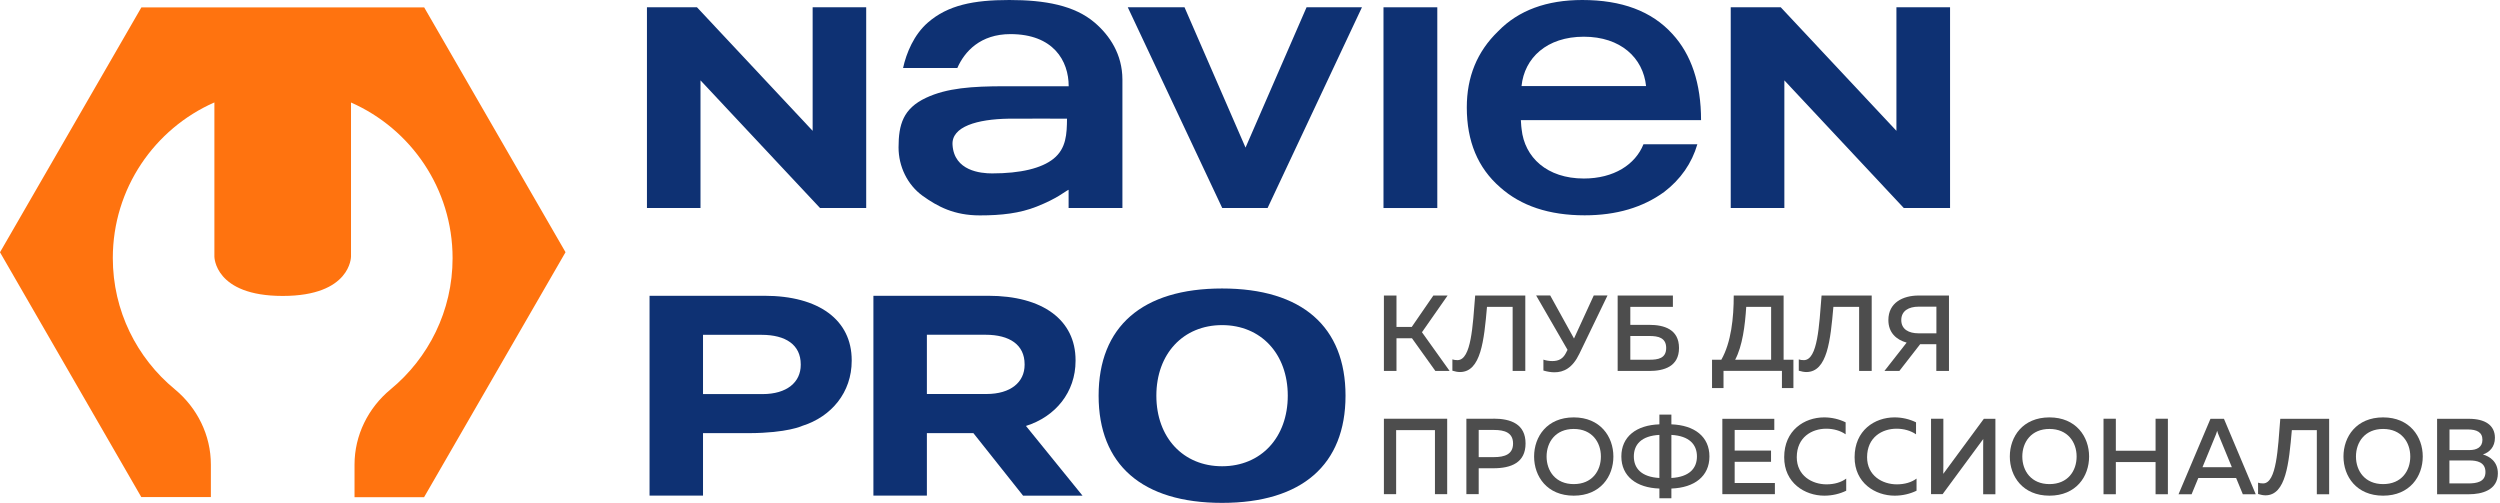 <svg width="348" height="70" viewBox="0 0 348 70" fill="none" xmlns="http://www.w3.org/2000/svg">
<path d="M201.507 41.137H199.523L196.513 45.512H194.39V41.137H192.64V51.637H194.39V47.087H196.548L199.803 51.637H201.787L197.937 46.247L201.507 41.137Z" fill="#4D4D4D"/>
<path d="M206.99 42.712H210.56V51.637H212.322V41.137H205.345C205.007 45.337 204.808 50.073 202.907 50.132C202.58 50.132 202.382 50.097 202.172 50.027V51.602C202.557 51.718 202.907 51.788 203.233 51.788C206.15 51.777 206.582 47.367 206.99 42.712Z" fill="#4D4D4D"/>
<path d="M218.003 49.093C217.572 49.933 216.988 50.26 216.09 50.26C215.658 50.26 215.215 50.19 214.842 50.062V51.578C215.355 51.73 215.892 51.823 216.382 51.823C217.665 51.823 218.89 51.24 219.847 49.245L223.767 41.125H221.853L219.1 47.122L215.787 41.125H213.827L218.202 48.697L218.003 49.082V49.093Z" fill="#4D4D4D"/>
<path d="M226.94 46.772H229.623C230.767 46.772 231.933 46.982 231.933 48.44C231.933 49.898 230.778 50.073 229.623 50.073H226.94V46.772ZM233.718 48.44C233.718 45.838 231.642 45.22 229.588 45.22H226.94V42.712H232.867V41.137H225.178V51.637H229.588C231.642 51.637 233.718 51.018 233.718 48.44Z" fill="#4D4D4D"/>
<path d="M246.54 50.073H241.535C242.55 48.172 242.912 45.313 243.075 42.712H246.54V50.073ZM248.29 41.137H241.337C241.337 44.228 240.987 47.647 239.61 50.073H238.315V54.017H239.913V51.625H248.045V54.017H249.643V50.073H248.278V41.137H248.29Z" fill="#4D4D4D"/>
<path d="M260.54 51.637V41.137H253.563C253.225 45.337 253.027 50.073 251.125 50.132C250.798 50.132 250.6 50.097 250.39 50.027V51.602C250.775 51.718 251.125 51.788 251.452 51.788C254.368 51.777 254.8 47.367 255.208 42.712H258.79V51.637H260.54Z" fill="#4D4D4D"/>
<path d="M267.062 46.398C265.708 46.398 264.658 45.85 264.658 44.555C264.658 43.26 265.708 42.688 267.062 42.688H269.547V46.398H267.062ZM271.297 51.637V41.137H267.085C264.868 41.137 262.862 42.14 262.862 44.555C262.862 46.293 263.947 47.285 265.405 47.693L262.313 51.637H264.39L267.283 47.915H269.535V51.637H271.285H271.297Z" fill="#4D4D4D"/>
<path d="M192.64 68.787H194.343V59.873H199.745V68.787H201.448V58.287H192.64V68.787Z" fill="#4D4D4D"/>
<path d="M207.97 63.63H205.835V59.85H207.97C209.428 59.85 210.618 60.212 210.618 61.74C210.618 63.268 209.405 63.63 207.97 63.63ZM207.877 58.287H204.12V68.787H205.835V65.182H207.877C210.362 65.182 212.357 64.4 212.357 61.728C212.357 59.057 210.362 58.275 207.877 58.275" fill="#4D4D4D"/>
<path d="M219.065 67.387C216.533 67.387 215.285 65.555 215.285 63.548C215.285 61.542 216.533 59.71 219.065 59.71C221.597 59.71 222.845 61.542 222.845 63.548C222.845 65.555 221.62 67.387 219.065 67.387ZM219.065 58.1C215.355 58.1 213.547 60.772 213.547 63.548C213.547 66.325 215.355 68.997 219.065 68.997C222.775 68.997 224.583 66.325 224.583 63.548C224.583 60.772 222.752 58.1 219.065 58.1Z" fill="#4D4D4D"/>
<path d="M232.657 66.547V60.538C235.153 60.678 236.215 61.88 236.215 63.537C236.215 65.193 235.153 66.395 232.657 66.535M230.988 66.535C228.492 66.395 227.43 65.205 227.43 63.537C227.43 61.868 228.492 60.667 230.988 60.538V66.547V66.535ZM232.657 59.068V57.715H230.988V59.068C227.78 59.173 225.692 60.783 225.692 63.537C225.692 66.29 227.78 67.9 230.988 68.005V69.358H232.657V68.005C235.877 67.888 237.953 66.29 237.953 63.537C237.953 60.783 235.877 59.185 232.657 59.068Z" fill="#4D4D4D"/>
<path d="M241.465 64.283H246.528V62.72H241.465V59.85H246.983V58.298H239.75V68.787H247.065V67.235H241.465V64.283Z" fill="#4D4D4D"/>
<path d="M250.11 63.63C250.122 60.853 252.21 59.675 254.217 59.675C255.208 59.675 256.177 59.943 256.912 60.457V58.788C256.013 58.345 254.975 58.1 253.925 58.1C251.16 58.1 248.36 59.897 248.36 63.642C248.348 67.223 251.23 68.997 253.948 68.997C255.057 68.997 256.107 68.74 256.993 68.308V66.617C256.305 67.142 255.325 67.422 254.252 67.422C252.245 67.422 250.11 66.22 250.11 63.642" fill="#4D4D4D"/>
<path d="M259.898 63.63C259.91 60.853 261.998 59.675 264.005 59.675C264.997 59.675 265.965 59.943 266.712 60.457V58.788C265.813 58.345 264.775 58.1 263.725 58.1C260.96 58.1 258.16 59.897 258.16 63.642C258.148 67.223 261.03 68.997 263.737 68.997C264.845 68.997 265.895 68.74 266.782 68.308V66.617C266.093 67.142 265.113 67.422 264.04 67.422C262.033 67.422 259.898 66.22 259.898 63.642" fill="#4D4D4D"/>
<path d="M270.503 65.975C270.515 65.613 270.515 65.205 270.515 64.82V58.287H268.8V68.787H270.41L276.068 61.11C276.057 61.472 276.057 61.88 276.057 62.253V68.798H277.76V58.298H276.15L270.492 65.975H270.503Z" fill="#4D4D4D"/>
<path d="M285.285 67.387C282.753 67.387 281.505 65.555 281.505 63.548C281.505 61.542 282.753 59.71 285.285 59.71C287.817 59.71 289.065 61.542 289.065 63.548C289.065 65.555 287.84 67.387 285.285 67.387ZM285.285 58.1C281.575 58.1 279.767 60.772 279.767 63.548C279.767 66.325 281.575 68.997 285.285 68.997C288.995 68.997 290.803 66.325 290.803 63.548C290.803 60.772 288.972 58.1 285.285 58.1Z" fill="#4D4D4D"/>
<path d="M300.055 62.743H294.525V58.287H292.81V68.798H294.525V64.318H300.055V68.798H301.77V58.287H300.055V62.743Z" fill="#4D4D4D"/>
<path d="M306.588 65.03L308.432 60.55C308.49 60.387 308.56 60.223 308.63 59.967C308.7 60.223 308.758 60.387 308.828 60.55L310.672 65.03H306.588ZM307.697 58.298L303.252 68.798H305.072L306.005 66.535H311.267L312.2 68.798H313.997L309.575 58.298H307.697Z" fill="#4D4D4D"/>
<path d="M315.047 67.293C314.732 67.293 314.533 67.258 314.323 67.188V68.763C314.697 68.88 315.047 68.95 315.362 68.95C318.197 68.938 318.617 64.528 319.025 59.873H322.502V68.798H324.217V58.298H317.415C317.088 62.498 316.89 67.235 315.047 67.293Z" fill="#4D4D4D"/>
<path d="M331.73 67.387C329.198 67.387 327.95 65.555 327.95 63.548C327.95 61.542 329.198 59.71 331.73 59.71C334.262 59.71 335.51 61.542 335.51 63.548C335.51 65.555 334.285 67.387 331.73 67.387ZM331.73 58.1C328.02 58.1 326.212 60.772 326.212 63.548C326.212 66.325 328.032 68.997 331.73 68.997C335.428 68.997 337.248 66.325 337.248 63.548C337.248 60.772 335.417 58.1 331.73 58.1Z" fill="#4D4D4D"/>
<path d="M343.56 67.293H340.958V64.097H343.793C344.738 64.097 345.975 64.307 345.975 65.707C345.975 67.107 344.727 67.293 343.56 67.293ZM340.958 59.78H343.513C344.773 59.78 345.555 60.165 345.555 61.215C345.555 62.265 344.75 62.65 343.758 62.65H340.97V59.768L340.958 59.78ZM345.637 63.257C346.523 62.965 347.293 62.218 347.293 60.947C347.293 59.162 345.882 58.298 343.688 58.298H339.243V68.798H343.712C345.38 68.798 347.702 68.273 347.702 65.893C347.702 64.26 346.57 63.537 345.637 63.268" fill="#4D4D4D"/>
<path fill-rule="evenodd" clip-rule="evenodd" d="M78.715 35.117L59.033 69.207H49.35V64.668C49.35 60.597 51.24 56.782 54.378 54.192C59.64 49.852 63 43.283 63 35.933C63 26.25 57.178 17.932 48.86 14.268V35.723C48.86 35.723 48.86 41.195 39.352 41.195C29.843 41.195 29.843 35.723 29.843 35.723V14.257C21.513 17.92 15.703 26.238 15.703 35.922C15.703 43.272 19.063 49.84 24.325 54.18C27.463 56.77 29.353 60.585 29.353 64.657V69.195H19.67L0 35.117L19.682 1.027H59.045L78.727 35.117H78.715Z" fill="#FF730F"/>
<path d="M114.147 28.957L97.51 11.188V28.957H90.055V1.015H97.02L113.12 18.212V1.015H120.575V28.957H114.147Z" fill="#0E3173"/>
<path d="M265.008 28.957L248.383 11.188V28.957H240.917V1.015H247.882L263.982 18.212V1.015H271.448V28.957H265.008Z" fill="#0E3173"/>
<path d="M176.447 28.957H170.135L156.987 1.015H164.885L173.378 20.545L181.872 1.015H189.583L176.447 28.957Z" fill="#0E3173"/>
<path d="M200.072 1.015H192.582V28.957H200.072V1.015Z" fill="#0E3173"/>
<path d="M133.245 9.462H125.708C126.163 7.373 127.225 4.818 129.162 3.138C131.95 0.712 135.508 0 140.49 0C145.472 0 149.555 0.747 152.367 3.138C154.49 4.947 156.228 7.572 156.24 11.06V28.957H148.75V26.413C148.202 26.67 147.222 27.603 144.305 28.758C141.948 29.692 139.405 29.983 136.395 29.983C132.79 29.983 130.515 28.747 128.438 27.265C126.303 25.725 125.078 23.158 125.078 20.522C125.078 17.337 125.72 15.108 128.905 13.615C131.81 12.25 135.31 12.005 139.86 12.005H148.762C148.762 8.447 146.615 4.748 140.653 4.748C136.477 4.748 134.272 7.152 133.257 9.473M140.385 16.52C136.045 16.59 132.428 17.617 132.592 20.16C132.813 23.8 136.523 24.138 138.098 24.138C142.077 24.138 144.993 23.427 146.65 22.097C148.435 20.662 148.505 18.632 148.528 16.52C148.528 16.52 142.252 16.497 140.385 16.52Z" fill="#0E3173"/>
<path d="M220.477 24.85C215.332 24.85 212.217 21.898 211.808 17.978C211.808 17.978 211.715 17.267 211.703 16.718H236.787C236.787 11.608 235.433 7.583 232.797 4.725C229.903 1.54 225.727 0 220.255 0C215.308 0 211.377 1.435 208.553 4.34C205.59 7.198 204.178 10.722 204.178 14.957C204.178 19.682 205.718 23.368 208.81 26.063C211.703 28.653 215.623 29.972 220.582 29.972C225.015 29.972 228.678 28.875 231.642 26.728C233.952 24.967 235.503 22.715 236.273 20.078H228.772C227.64 22.913 224.642 24.85 220.465 24.85M220.465 5.11C225.61 5.11 228.725 8.062 229.133 11.982H211.797C212.193 8.062 215.32 5.11 220.465 5.11Z" fill="#0E3173"/>
<path d="M170.112 40.157C158.97 40.157 152.927 45.488 152.927 55.078C152.927 64.668 158.97 70 170.112 70C181.253 70 187.297 64.668 187.297 55.078C187.297 45.488 181.253 40.157 170.112 40.157ZM170.112 64.902C164.698 64.902 160.965 60.9 160.965 55.078C160.965 49.257 164.698 45.255 170.112 45.255C175.525 45.255 179.258 49.257 179.258 55.078C179.258 60.9 175.525 64.902 170.112 64.902Z" fill="#0E3173"/>
<path d="M142.403 68.985L135.497 60.293H129.022V68.985H121.578V41.172H137.562C145.168 41.172 149.718 44.555 149.718 50.143V50.225C149.718 54.612 146.907 58.007 142.812 59.29L150.687 68.997H142.392L142.403 68.985ZM142.625 50.703C142.625 47.997 140.548 46.597 137.177 46.597H129.022V54.845H137.317C140.688 54.845 142.625 53.2 142.625 50.785V50.703Z" fill="#0E3173"/>
<path d="M104.335 60.293C100.987 60.293 97.86 60.293 97.86 60.293V68.985H90.417V41.172H106.4C114.007 41.172 118.557 44.555 118.557 50.143V50.225C118.557 54.612 115.745 58.007 111.65 59.29C111.65 59.29 109.597 60.27 104.323 60.293M111.463 50.715C111.463 48.008 109.387 46.608 106.015 46.608H97.86V54.857H106.155C109.527 54.857 111.463 53.212 111.463 50.797V50.715Z" fill="#0E3173"/>
</svg>
